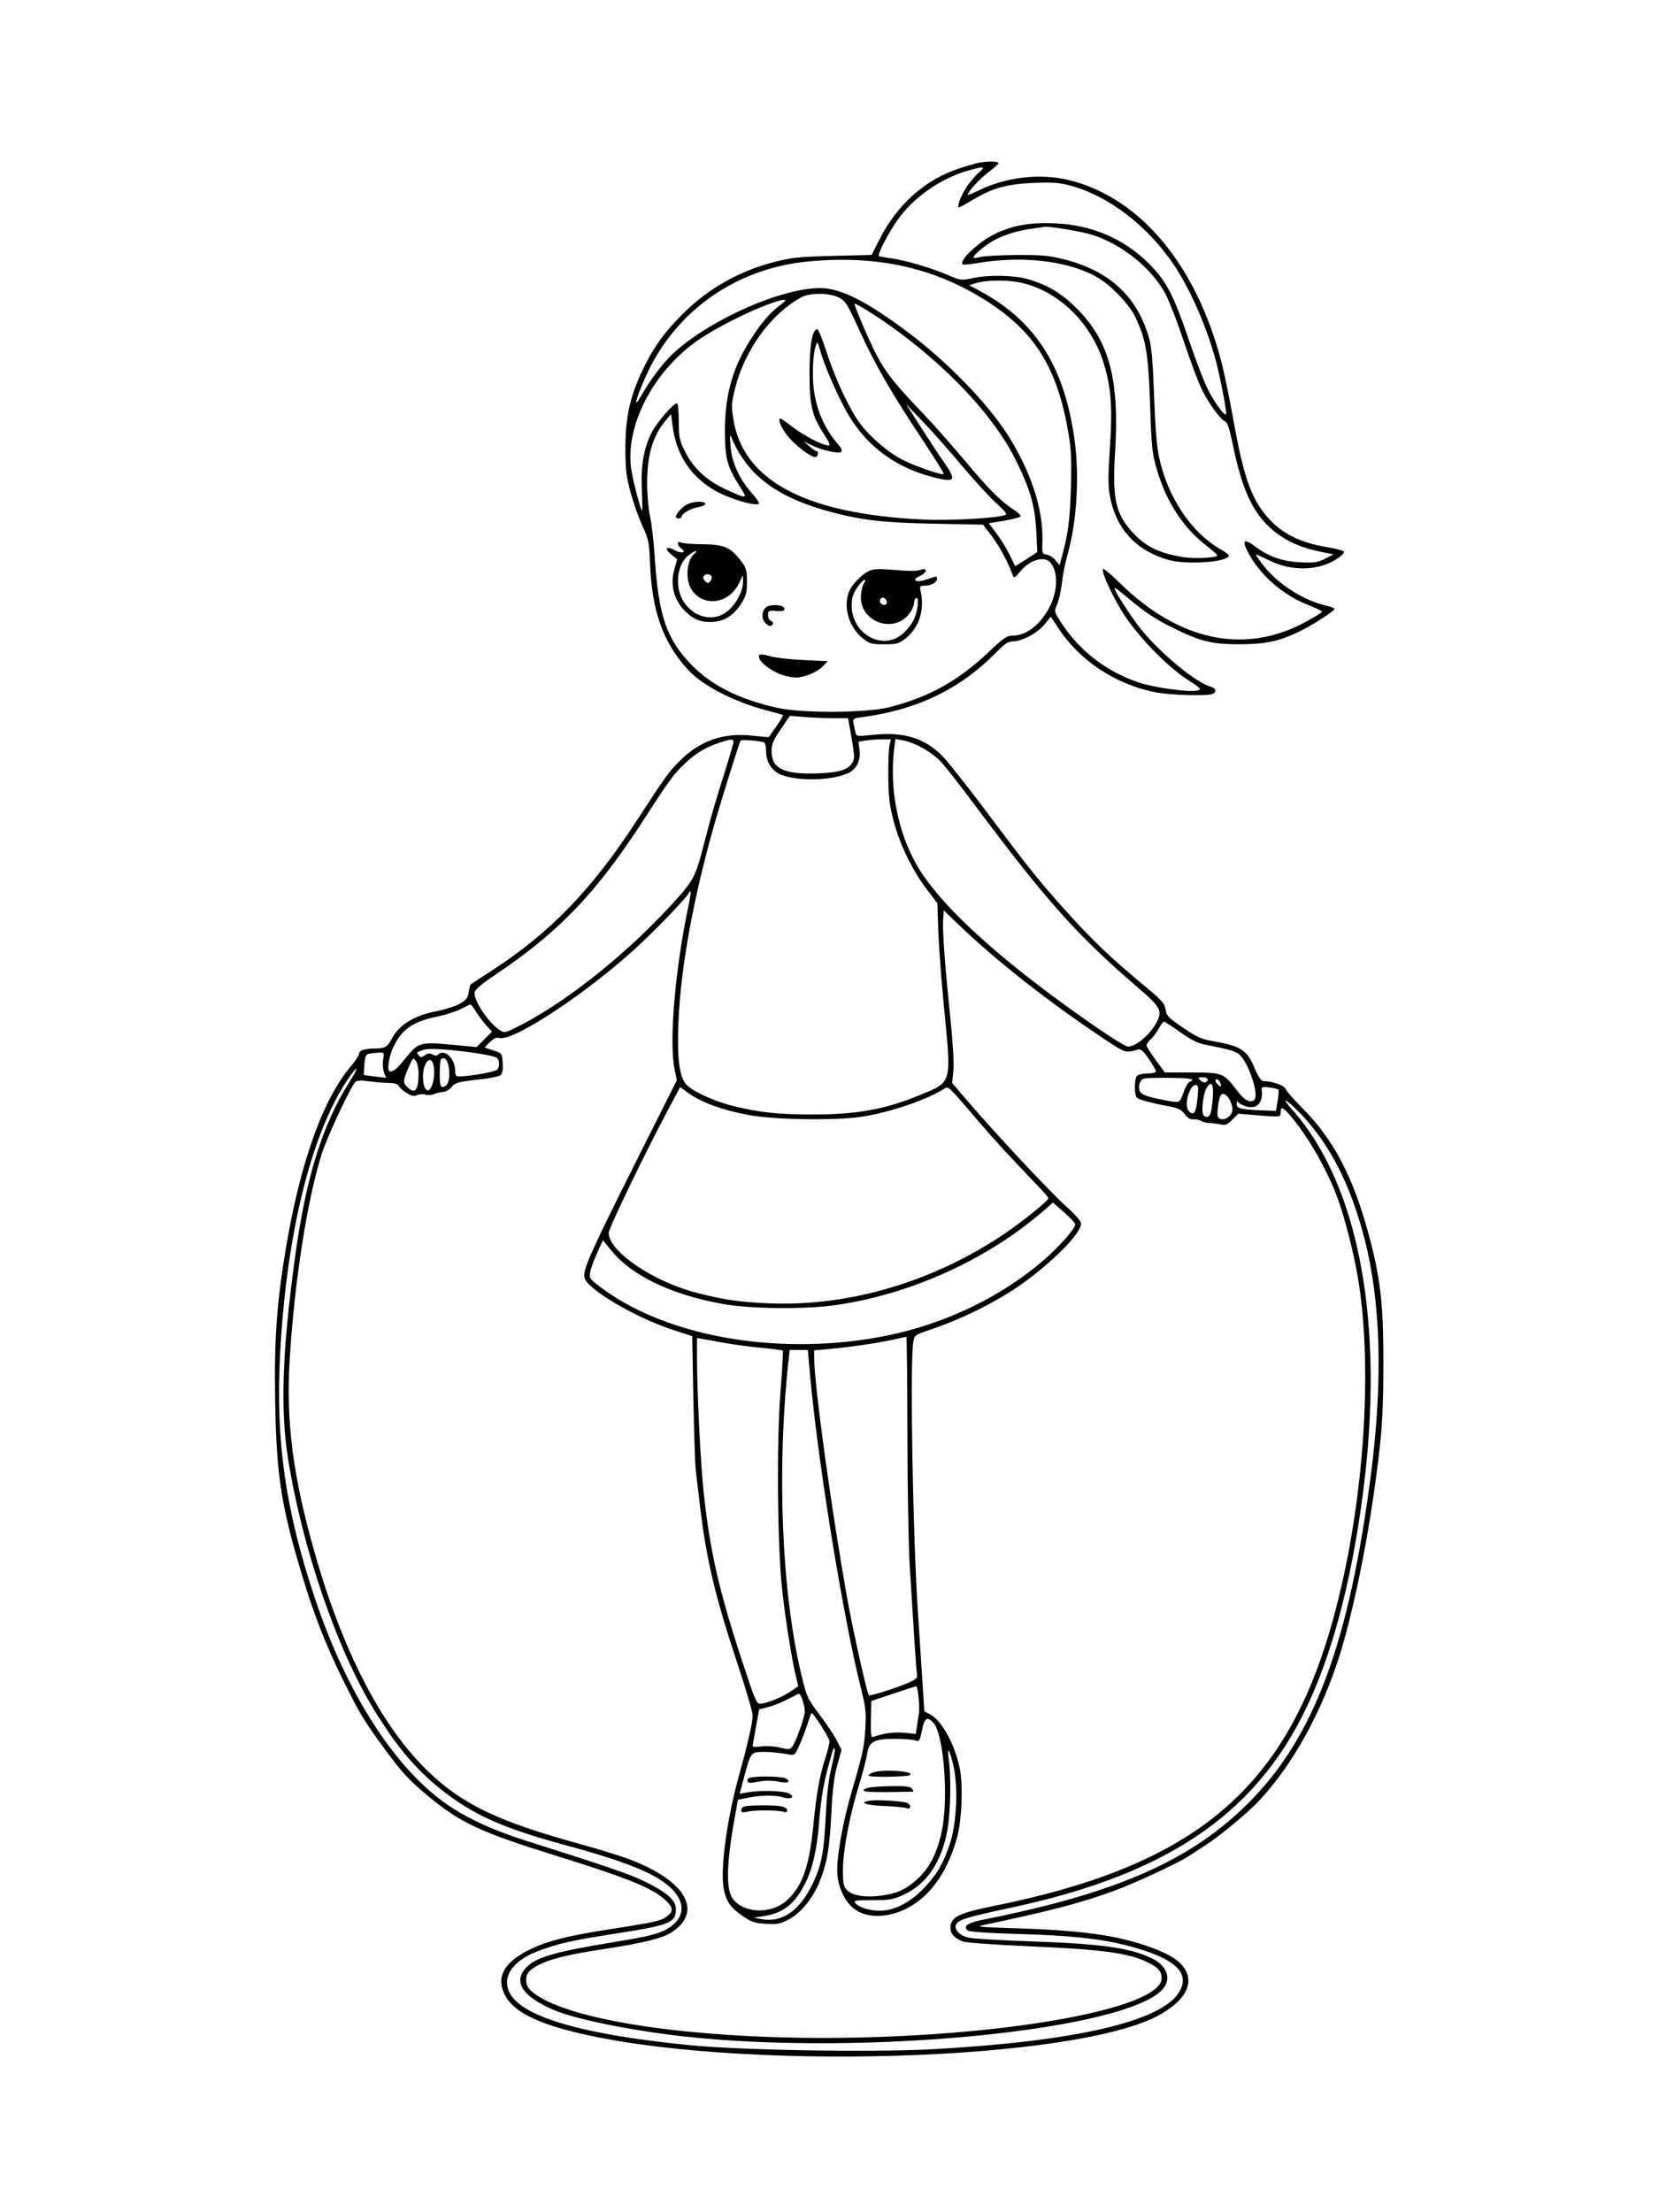 <svg xmlns="http://www.w3.org/2000/svg" width="864" height="1152" viewBox="0 0 864 1152" version="1.1">
	<path d="M 510 84.690 C 508.625 84.920, 504.068 86.227, 499.873 87.595 C 481.579 93.561, 467.086 106.558, 457.591 125.513 L 453.967 132.749 433.733 133.259 C 415.976 133.707, 412.215 134.102, 403 136.489 C 384.431 141.300, 367.952 150.808, 354.654 164.383 C 346.085 173.131, 340.976 180.124, 336.124 189.747 C 328.345 205.176, 325.722 216.207, 325.720 233.500 C 325.720 244.459, 326.139 248.052, 328.391 256.384 C 329.861 261.820, 332.641 269.683, 334.570 273.858 C 337.794 280.836, 338.112 282.379, 338.511 292.974 C 339.462 318.199, 345.287 334.572, 358.401 348.881 C 365.929 357.095, 382.822 365.734, 399.888 370.099 C 403.986 371.147, 407.518 372.184, 407.738 372.404 C 407.958 372.624, 406.445 375.211, 404.377 378.152 C 402.309 381.093, 400.543 383.622, 400.453 383.772 C 400.363 383.922, 396.511 383.621, 391.894 383.104 C 376.916 381.425, 364.716 385.611, 354.227 396.028 C 348.203 402.010, 347.115 403.516, 331.505 427.500 C 308.120 463.428, 286.300 485.964, 255.930 505.553 C 250.193 509.254, 245.317 512.438, 245.094 512.629 C 244.871 512.821, 244.414 514.665, 244.079 516.728 C 243.576 519.824, 242.744 520.878, 239.309 522.773 C 237.021 524.035, 231.735 525.721, 227.563 526.519 C 215.738 528.782, 207.719 533.711, 203.999 541.002 C 201.855 545.205, 200.465 545.994, 195.168 546.014 C 189.940 546.033, 187 547.003, 187 548.707 C 187 549.518, 185.047 552.503, 182.661 555.341 C 168.117 572.634, 156.414 605.349, 148.978 649.500 C 144.084 678.555, 142.735 697.714, 143.308 730 C 143.998 768.847, 146.428 784.347, 157.641 821.399 C 163.654 841.269, 169.590 856.394, 178.484 874.500 C 186.984 891.807, 189.715 896.354, 200 910.333 C 209.459 923.189, 212.586 926.603, 222.500 934.892 C 239.657 949.236, 249.888 954.028, 289.881 966.451 C 326.822 977.926, 339.960 983.267, 346.560 989.491 C 350.662 993.361, 350.858 995.180, 347.459 997.853 C 344.446 1000.223, 340.945 1001.027, 318.500 1004.497 C 296.830 1007.848, 286.267 1010.411, 277.500 1014.446 C 262.731 1021.243, 258.006 1029.211, 262.971 1038.943 C 267.076 1046.990, 278.072 1052.896, 298.493 1058.024 C 381.562 1078.884, 561.959 1073.503, 604.500 1048.896 C 617.325 1041.478, 621.785 1033.080, 617.035 1025.290 C 614.428 1021.013, 609.105 1017.628, 599.462 1014.113 C 582.297 1007.856, 564.178 1005.279, 529.433 1004.151 C 508.354 1003.467, 507.734 1003.390, 513.500 1002.172 C 548.035 994.874, 563.530 990.790, 580.673 984.464 C 591.464 980.483, 613.483 970.220, 619 966.600 C 620.925 965.337, 625.146 962.597, 628.380 960.512 C 635.464 955.944, 649.942 943.902, 655.601 937.871 C 673.176 919.140, 688.522 891.372, 697.866 861.397 C 703.962 841.842, 710.886 809.353, 714.980 781.099 C 719.633 748.983, 720.408 738.988, 720.454 710.500 C 720.506 678.647, 718.950 665.242, 712.442 641.499 C 704.447 612.331, 694.318 593.205, 678.368 577.160 C 673.808 572.574, 669.821 568.011, 669.507 567.021 C 668.956 565.287, 662.530 563, 658.207 563 C 656.810 563, 655.561 561.261, 653.534 556.491 C 649.315 546.566, 646.452 544.731, 631 542.047 C 625.702 541.127, 622.928 539.841, 616 535.098 C 608.423 529.910, 607.446 528.886, 607 525.664 C 606.565 522.517, 605.135 520.917, 595.927 513.275 C 578.722 498.995, 569.544 490.292, 556.620 476 C 541.422 459.193, 536.874 453.540, 513.977 423 C 503.875 409.525, 493.335 396.233, 490.555 393.461 C 481.379 384.315, 470.647 381.036, 455.081 382.624 C 446.017 383.549, 445.923 383.536, 445.464 381.279 C 445.209 380.026, 444.773 377.903, 444.496 376.562 C 444.031 374.310, 444.356 374.076, 448.746 373.496 C 477.654 369.681, 500.096 358.841, 518.966 339.579 C 523.211 335.246, 525.109 333.998, 527.466 333.990 C 532.265 333.975, 540.398 329.632, 543.984 325.170 L 547.235 321.124 551.319 327.312 C 562.338 344.006, 580.669 356.165, 601.215 360.409 C 608.740 361.964, 628.273 362.600, 631.418 361.393 C 633.772 360.490, 633.331 358.300, 630.661 357.630 C 623.313 355.786, 604.937 340.758, 594.640 328.171 C 589.206 321.529, 579.782 306.885, 580.487 306.179 C 580.685 305.981, 583.704 308.243, 587.195 311.204 C 595.908 318.596, 601.503 322.327, 610.676 326.863 C 625.162 334.027, 630.957 335.484, 645 335.493 C 658.572 335.501, 665.137 334.197, 675.580 329.421 C 682.111 326.433, 695 318.244, 695 317.081 C 695 316.676, 692.733 315.820, 689.961 315.180 C 678.738 312.590, 665.226 303.866, 658.069 294.589 C 655.831 291.688, 654 289.102, 654 288.840 C 654 288.579, 657.084 289.896, 660.853 291.767 C 672.892 297.743, 687.001 297.340, 696.691 290.743 C 698.504 289.509, 699.989 288.012, 699.993 287.415 C 699.997 286.819, 695.673 285.624, 690.381 284.759 C 677.521 282.657, 668.022 277.993, 661.038 270.351 C 651.819 260.264, 647.909 249.508, 642.439 219.181 C 640.487 208.356, 637.793 195.161, 636.454 189.857 C 623.502 138.560, 594.204 103.153, 557.020 93.861 C 541.664 90.023, 523.403 92.201, 508.772 99.616 C 506.147 100.946, 504 101.753, 504 101.411 C 504 99.851, 510.550 92.767, 515.040 89.471 C 517.768 87.468, 520 85.418, 520 84.915 C 520 84.006, 514.792 83.889, 510 84.690 M 505 88.600 C 491.079 92.315, 476.636 102.062, 468.308 113.360 C 463.174 120.325, 456.653 132.677, 457.763 133.335 C 458.168 133.575, 460.975 134.100, 464 134.503 C 471.345 135.479, 484.645 139.374, 493.390 143.109 C 500.311 146.066, 500.659 146.112, 506.500 144.843 C 514.891 143.019, 528.261 143.281, 535.448 145.409 C 545.954 148.521, 553.035 152.802, 561.044 160.886 C 577.822 177.819, 583.087 197.880, 580.715 235.828 C 579.229 259.613, 580.934 267.387, 589.788 277.187 C 596.381 284.484, 603.741 288.117, 615.880 290.066 C 622.260 291.090, 634.064 290.493, 633.940 289.152 C 633.906 288.793, 631.319 286.511, 628.190 284.080 C 616.057 274.654, 607.493 261.463, 602.459 244.451 C 600.061 236.345, 599.731 233.162, 598.964 210.742 C 598.051 184.049, 596.855 176.940, 591.289 165.118 C 588.228 158.618, 578.762 148.672, 571.733 144.571 C 556.659 135.777, 532.350 132.920, 508.271 137.113 C 504.762 137.724, 501.630 137.963, 501.310 137.643 C 499.390 135.724, 509.374 126.194, 517.586 122.107 C 527.080 117.382, 536.288 115.706, 549.500 116.298 C 568.790 117.162, 585.473 124.349, 598.449 137.385 C 607.531 146.509, 611.109 153.415, 619.494 178 C 623.152 188.725, 627.724 200.425, 629.653 204 C 633.198 210.570, 637.737 216.596, 638.538 215.795 C 639.072 215.261, 635.808 197.894, 633.502 189 C 628.953 171.454, 620.348 151.499, 611.709 138.463 C 597.922 117.660, 577.174 101.789, 556.832 96.486 C 551.615 95.126, 547.590 94.856, 538.332 95.246 C 524.456 95.830, 516.759 97.958, 506.801 103.964 C 503.121 106.184, 499.811 108, 499.446 108 C 498.160 108, 500.177 102.444, 503.157 97.778 C 504.816 95.180, 507.725 91.693, 509.621 90.028 C 513.468 86.650, 512.928 86.484, 505 88.600 M 538 118.998 C 530.376 120.018, 524.404 121.768, 518.517 124.707 C 513.704 127.109, 507 132.592, 507 134.126 C 507 134.530, 508.462 134.423, 510.250 133.889 C 512.038 133.355, 520.475 132.861, 529 132.791 C 541.883 132.685, 546.013 133.035, 553.460 134.863 C 577.728 140.819, 592.427 154.408, 598.578 176.573 C 599.739 180.758, 600.459 189.409, 601.028 206 C 601.545 221.075, 602.431 232.368, 603.501 237.500 C 607.913 258.672, 620.288 277.323, 635.742 286.093 C 638.076 287.417, 639.988 288.822, 639.992 289.215 C 640.030 292.704, 618.069 294.317, 608.423 291.533 C 591.421 286.626, 581.070 275.231, 577.962 258 C 577.055 252.974, 577.075 247.287, 578.047 232.918 C 579.472 211.858, 578.643 201.249, 574.566 188.412 C 567.957 167.600, 550.666 151.126, 531.201 147.097 C 524.449 145.699, 513.632 145.812, 508.593 147.333 L 504.687 148.512 510.093 151.404 C 538.994 166.868, 554.125 190.394, 559.503 228.226 C 562.294 247.861, 560.886 271.459, 555.866 289.190 C 554.728 293.210, 553.461 299.650, 553.051 303.500 C 552.642 307.350, 551.562 312.245, 550.651 314.378 C 549.056 318.114, 549.075 318.389, 551.177 321.878 C 560.798 337.848, 575.368 349.492, 593.160 355.432 C 601.328 358.159, 619.427 360.612, 623.617 359.560 C 625.943 358.976, 625.524 358.524, 618.322 353.845 C 608.321 347.349, 594.224 333.062, 586.245 321.337 C 580.273 312.562, 573.196 297.471, 574.459 296.207 C 574.790 295.876, 578.760 299.231, 583.281 303.663 C 613.945 333.727, 647.923 340.966, 679.420 324.146 C 684.414 321.479, 688.500 318.972, 688.500 318.575 C 688.500 318.177, 685.324 316.616, 681.441 315.105 C 668.865 310.212, 657.415 300.549, 650.960 289.378 C 646.413 281.511, 647.391 279.773, 653.670 284.562 C 660.452 289.735, 667.912 292.365, 677.067 292.810 C 684.506 293.172, 686.218 292.928, 690.067 290.958 L 694.500 288.688 688 287.370 C 674.808 284.693, 665.406 279.670, 658.115 271.403 C 650.744 263.045, 646.174 251.669, 641.988 231.267 C 640.367 223.364, 639.212 219.870, 638.092 219.480 C 635.785 218.676, 629.771 210.501, 626.044 203.101 C 624.271 199.582, 620.115 188.557, 616.808 178.601 C 613.501 168.645, 609.172 157.350, 607.188 153.500 C 600.105 139.752, 584.031 126.850, 568 122.044 C 562.574 120.418, 545.823 117.683, 544.026 118.131 C 543.737 118.203, 541.025 118.593, 538 118.998 M 421.500 136.093 C 383.036 139.590, 351.107 162.268, 335.911 196.884 C 330.860 208.390, 329.740 213.448, 333.839 206.248 C 338.894 197.366, 345.661 188.491, 351.206 183.474 C 370.397 166.109, 407.184 149.939, 427.315 150.021 C 437.943 150.064, 451.592 157.002, 473.482 173.487 C 493.468 188.539, 514.134 209.829, 524.585 226.133 C 536.773 245.148, 543.381 265.154, 542.873 281.500 C 542.663 288.226, 542.750 288.512, 545.077 288.808 C 546.410 288.977, 548.475 290.288, 549.668 291.721 L 551.835 294.326 553.017 289.935 C 556.318 277.679, 557.188 271.087, 557.700 254.474 C 558.145 240.010, 557.910 234.379, 556.509 225.974 C 550.955 192.656, 539.624 173.755, 515.772 158.019 C 488.112 139.770, 458.026 132.773, 421.500 136.093 M 417.342 154.792 C 401.655 163.276, 387.911 182.126, 382.855 202.090 C 380.946 209.627, 380.846 211.278, 381.887 218 C 386.908 250.414, 419.516 267.679, 481.183 270.573 C 495.123 271.227, 520.651 269.739, 523.742 268.092 C 524.556 267.658, 522.940 265.632, 519.045 262.203 C 515.779 259.329, 507.729 250.569, 501.155 242.738 C 494.582 234.907, 485.320 224.450, 480.573 219.500 L 471.944 210.500 479.607 222.500 C 483.821 229.100, 489.234 237.310, 491.635 240.745 C 498.338 250.336, 497.491 251.478, 485.901 248.474 C 464.662 242.971, 449.074 230.565, 439.253 211.347 C 433.827 200.731, 428.819 188.723, 426.935 181.813 C 425.909 178.048, 425.657 177.773, 424.951 179.646 C 423.350 183.892, 422.829 195.652, 423.902 203.311 C 425.445 214.316, 429.718 223.713, 436.916 231.928 C 438.245 233.445, 438.691 234.709, 438.103 235.297 C 436.926 236.474, 428.031 234.472, 422.500 231.786 L 418.500 229.844 421.500 232.386 C 423.150 233.784, 424.837 234.944, 425.250 234.964 C 426.638 235.031, 426.015 238, 424.613 238 C 421.956 238, 413.528 231.465, 409.782 226.500 C 406.452 222.085, 404.911 218, 406.576 218 C 406.893 218, 409.813 220.048, 413.066 222.550 C 418.867 227.015, 428.613 232, 431.539 232 C 432.594 232, 432.018 230.488, 429.539 226.750 C 422.898 216.736, 421.581 211.384, 421.602 194.500 C 421.620 179.767, 422.898 172.176, 425.504 171.325 C 426.056 171.145, 428.203 176.286, 430.276 182.749 C 434.392 195.584, 441.145 210.499, 446.478 218.533 C 451.378 225.914, 461.475 234.953, 469.531 239.169 C 476.195 242.657, 490.651 247.682, 491.520 246.813 C 491.748 246.585, 486.736 238.547, 480.383 228.949 C 463.970 204.156, 455.825 190.033, 447.732 172.330 C 441.270 158.194, 440.339 156.704, 436.872 154.935 C 431.985 152.441, 421.825 152.367, 417.342 154.792 M 399 158.899 C 389.255 162.540, 374.433 170.030, 365.550 175.802 C 340.614 192.007, 324.767 222.264, 328.966 245.650 C 330.203 252.541, 333.804 266, 334.410 266 C 334.589 266, 334.523 260.938, 334.263 254.750 C 333.729 242.038, 335.261 233.366, 339.527 224.947 C 342.043 219.981, 350.750 210, 352.566 210 C 353.080 210, 353.500 214.170, 353.500 219.268 C 353.500 227.697, 353.793 229.131, 356.741 235.123 C 360.866 243.505, 367.870 250.109, 377.270 254.478 C 389.514 260.168, 389.690 260.135, 385.087 253.013 C 378.749 243.208, 377.496 238.401, 377.523 224 C 377.558 205.504, 381.696 191.048, 391.127 176.469 C 396.731 167.807, 401.307 162.522, 406.400 158.828 C 411.477 155.146, 408.981 155.170, 399 158.899 M 445.001 158.192 C 445.002 159.118, 449.390 169.809, 452.786 177.157 C 459.792 192.323, 463.086 196.809, 481.187 215.839 C 486.597 221.526, 496.404 232.614, 502.982 240.479 C 515.174 255.056, 521.479 261.323, 528.365 265.709 C 530.533 267.090, 531.850 268.548, 531.365 269.032 C 530.889 269.505, 527.002 270.479, 522.728 271.196 L 514.955 272.500 519.102 278 C 522.322 282.271, 526.378 289.443, 528.580 294.761 C 528.640 294.904, 531.284 293.329, 534.456 291.261 L 540.223 287.500 539.671 276.500 C 539.017 263.452, 536.542 254.848, 529.104 239.754 C 517.854 216.923, 493.676 191.049, 463.477 169.522 C 455.811 164.057, 444.999 157.427, 445.001 158.192 M 346.702 218.941 C 339.902 227.025, 336.991 236.953, 337.021 251.960 C 337.032 257.757, 337.720 265.425, 338.549 269 C 339.378 272.575, 340.485 282.199, 341.009 290.386 C 342.959 320.854, 347.204 333.093, 360.500 346.582 C 370.922 357.154, 385.433 364.343, 405.003 368.628 C 418.144 371.506, 451.233 371.299, 463.207 368.264 C 483.767 363.054, 499.099 354.516, 515.068 339.381 C 522.942 331.920, 524.328 330.998, 527.706 330.984 C 538.488 330.937, 550 316.369, 550 302.772 C 550 296.829, 547.789 292.236, 544.535 291.419 C 540.580 290.427, 535.313 292.823, 531.586 297.309 C 528.454 301.080, 528.053 301.289, 527.406 299.490 C 524.972 292.715, 520.678 284.682, 516.647 279.360 L 511.996 273.221 486.748 272.727 C 459.044 272.186, 447.995 270.854, 430.296 265.918 C 404.267 258.659, 389.098 247.088, 381.244 228.500 C 380.093 225.776, 380.021 226.125, 380.454 232.285 C 381.040 240.616, 384.953 249.282, 391.470 256.681 C 393.980 259.530, 395.681 262.079, 395.251 262.345 C 393.061 263.699, 379.241 259.503, 372.096 255.316 C 359.442 247.900, 352.131 236.593, 350.239 221.510 L 349.500 215.615 346.702 218.941 M 358.378 262.413 C 355.484 263.695, 352 267.414, 352 269.223 C 352 269.650, 352.675 270, 353.500 270 C 354.325 270, 355 269.560, 355 269.023 C 355 267.484, 359.835 264.714, 363.629 264.079 C 365.531 263.760, 367.180 263.050, 367.293 262.500 C 367.616 260.937, 361.838 260.881, 358.378 262.413 M 353 283.033 C 353 283.718, 353.787 284.855, 354.748 285.558 C 357.726 287.735, 355.117 288.518, 351.455 286.545 C 346.900 284.093, 345.659 285.546, 349.582 288.739 L 352.664 291.247 351.170 296.612 C 349.017 304.350, 350.778 311.719, 356.182 317.581 C 360.833 322.627, 365.382 324.410, 371.989 323.775 C 377.845 323.212, 382.294 320.182, 386.119 314.151 C 388.558 310.306, 389 308.576, 389 302.882 C 389 296.828, 388.674 295.728, 385.735 291.875 C 380.473 284.976, 377.071 283.518, 366 283.418 C 360.775 283.371, 355.712 282.985, 354.750 282.560 C 353.605 282.054, 353 282.217, 353 283.033 M 358.258 289.437 C 354.526 292.576, 352.600 298.482, 353.216 304.893 C 354.521 318.481, 368.989 326.132, 378.728 318.384 C 383.309 314.741, 387.015 307.831, 386.959 303.038 L 386.918 299.500 384.709 303.991 C 379.422 314.740, 365.773 316.235, 359.960 306.701 C 356.752 301.441, 357.729 291.293, 361.736 288.250 C 362.642 287.563, 362.881 287, 362.268 287 C 361.655 287, 359.850 288.096, 358.258 289.437 M 452.500 297.368 C 448.702 299.136, 443.443 304.651, 442.061 308.315 C 439.055 316.289, 442.219 326.773, 449.343 332.442 C 452.838 335.224, 453.847 335.500, 460.500 335.500 C 467.148 335.500, 468.164 335.222, 471.657 332.449 C 478.617 326.923, 481.610 317.606, 479.504 308.018 C 478.897 305.254, 479.064 305, 481.486 305 C 484.981 305, 488 303.312, 488 301.358 C 488 300.255, 487.478 299.999, 486.250 300.501 C 485.288 300.895, 482.984 301.654, 481.130 302.189 C 476.596 303.496, 474.817 301.733, 478.944 300.023 C 482.575 298.519, 483.329 295.386, 479.750 296.677 C 477.386 297.530, 474.024 297.506, 462.500 296.551 C 457.551 296.142, 454.621 296.381, 452.500 297.368 M 366.441 300.096 C 366.068 300.699, 366.418 301.846, 367.218 302.646 C 368.490 303.918, 368.828 303.912, 369.922 302.594 C 370.610 301.765, 370.882 300.618, 370.527 300.044 C 369.682 298.676, 367.299 298.707, 366.441 300.096 M 446.264 306.180 C 444.129 309.409, 443.511 311.515, 443.548 315.435 C 443.686 329.977, 459.105 338.839, 469.657 330.442 C 471.771 328.760, 474.512 325.402, 475.750 322.980 C 478.013 318.550, 478.910 310.320, 477 311.500 C 476.450 311.840, 476 313.035, 476 314.155 C 476 315.275, 475.065 317.505, 473.921 319.111 C 465.521 330.908, 446.630 323.485, 448.447 309.101 C 448.753 306.681, 449.507 304.094, 450.124 303.351 C 450.938 302.370, 450.941 302, 450.137 302 C 449.527 302, 447.784 303.881, 446.264 306.180 M 458.533 311.947 C 457.653 313.370, 458.775 315, 460.632 315 C 461.508 315, 462.010 314.297, 461.823 313.333 C 461.434 311.324, 459.437 310.484, 458.533 311.947 M 398.623 316.520 C 396.562 318.581, 396.537 322.394, 398.571 324.429 C 400.387 326.244, 401.622 326.421, 402.504 324.993 C 402.847 324.439, 402.423 323.716, 401.563 323.386 C 400.704 323.056, 400 321.670, 400 320.307 C 400 318.005, 400.303 317.852, 404.250 318.164 C 407.510 318.422, 408.500 318.151, 408.500 317 C 408.500 314.777, 400.743 314.400, 398.623 316.520 M 395.441 341.096 C 393.745 343.840, 402.317 350.480, 409.683 352.128 C 414.275 353.156, 415.877 353.089, 420.346 351.680 C 423.238 350.768, 426.837 348.736, 428.343 347.164 L 431.081 344.306 418.291 343.710 C 411.256 343.382, 403.362 342.457, 400.749 341.654 C 398.063 340.829, 395.756 340.587, 395.441 341.096 M 406.635 379.700 C 402.850 385.239, 401.867 387.532, 401.820 390.932 C 401.692 400.218, 408.158 403.372, 426 402.725 C 437.219 402.318, 441.978 400.778, 444.065 396.879 C 445.202 394.754, 445.068 392.926, 442.881 380.750 L 441.669 374 433.986 374 C 429.759 374, 422.947 373.716, 418.846 373.370 L 411.391 372.740 406.635 379.700 M 373.571 387.147 C 366.585 389.508, 361.011 393.160, 354.835 399.425 C 350.068 404.260, 348.188 406.900, 334.696 427.699 C 310.288 465.326, 291.005 485.408, 258.015 507.560 C 250.803 512.403, 247.400 515.305, 247.182 516.800 C 246.585 520.890, 254.351 532.563, 260.236 536.419 C 262.459 537.876, 262.969 537.836, 267.069 535.884 C 293.636 523.238, 328.575 495.318, 353.893 466.500 C 361.109 458.286, 362.614 455.151, 366.373 440.500 C 370.419 424.732, 372.061 419.041, 377.905 400.528 C 380.157 393.393, 382 386.980, 382 386.278 C 382 384.604, 380.694 384.739, 373.571 387.147 M 385.685 385.725 C 385.179 386.569, 381.989 396.525, 375.982 416 C 362.594 459.408, 354.408 501.703, 353.298 533.210 C 352.658 551.388, 353.753 560.145, 357.217 564.549 C 359.829 567.870, 371.775 573.432, 381.500 575.856 C 395.153 579.259, 404.876 580.330, 422.500 580.371 C 445.918 580.426, 460.879 577.766, 478.751 570.368 C 496.130 563.174, 495.582 565.173, 491.556 523.685 C 490.212 509.833, 488.900 492.168, 488.641 484.428 L 488.169 470.357 482.528 462.928 C 475.093 453.139, 468.588 439.685, 465.364 427.429 C 463.248 419.386, 462.728 415.031, 462.626 404.500 C 462.557 397.350, 462.826 390.038, 463.225 388.250 L 463.950 385 459.225 385.011 C 456.626 385.017, 452.829 385.298, 450.786 385.636 L 447.073 386.250 447.649 390.456 C 448.352 395.585, 446.181 400.351, 442.233 402.349 C 434.340 406.342, 416.962 407.028, 407.500 403.719 C 402.244 401.881, 399 397.150, 399 391.321 C 399 388.688, 398.501 386.782, 397.750 386.549 C 394.726 385.611, 386.106 385.022, 385.685 385.725 M 465.658 390.167 C 463.217 410.491, 467.483 432.733, 477.111 449.878 C 487.861 469.024, 514.746 494.485, 555 523.642 C 572.895 536.604, 585.675 545, 587.511 545 C 591.699 545, 599.256 538.516, 602.448 532.184 C 605.474 526.182, 604.501 524.465, 592 513.743 C 561.355 487.459, 544.801 468.920, 508.082 419.766 C 500.796 410.013, 492.818 399.789, 490.352 397.047 C 485.646 391.813, 476.445 386.601, 469.899 385.461 L 466.298 384.833 465.658 390.167 M 358.854 464.818 C 358.015 467.050, 342.553 483.194, 331.468 493.411 C 305.755 517.109, 266.941 542.703, 260.038 540.512 C 258.596 540.054, 257.184 540.678, 255.172 542.662 L 252.336 545.456 256.918 546.978 C 261.492 548.497, 261.500 548.508, 261.797 553.589 C 262.001 557.092, 261.645 559.050, 260.655 559.871 C 259.864 560.528, 255.230 561.500, 250.358 562.030 C 238.546 563.317, 237.037 563.733, 234.987 566.264 C 234.026 567.452, 232.172 568.496, 230.869 568.585 C 229.566 568.675, 227.375 569.196, 226 569.744 C 224.625 570.292, 222.600 570.409, 221.500 570.005 C 220.400 569.601, 218.521 569.717, 217.324 570.262 C 215.638 571.030, 214.363 570.770, 211.673 569.107 C 209.762 567.926, 207.943 566.294, 207.631 565.480 C 207.245 564.475, 205.529 563.977, 202.281 563.927 C 199.652 563.887, 195.025 563.493, 192 563.051 C 188.520 562.543, 186.029 562.624, 185.219 563.272 C 182.997 565.049, 170.291 592.127, 167.516 601 C 159.913 625.306, 153.415 666.904, 150.902 707.354 C 148.844 740.476, 152.547 769.044, 164.134 809.445 C 178.880 860.857, 199.064 899.557, 223.158 922.612 C 241.175 939.853, 259.531 948.572, 303 960.535 C 310.425 962.579, 320.325 965.588, 325 967.223 C 356.198 978.134, 366.905 994.758, 350.032 1006.090 C 345.232 1009.314, 334.719 1011.924, 314 1015.037 C 296.833 1017.617, 286.762 1020.060, 280.834 1023.085 C 275.789 1025.658, 274.076 1027.606, 274.032 1030.816 C 273.982 1034.462, 275.593 1036.578, 280.912 1039.851 C 301.753 1052.675, 360.452 1061.209, 428 1061.237 C 520.073 1061.274, 605.168 1046.291, 604.968 1030.076 C 604.926 1026.648, 603.316 1024.712, 598.437 1022.223 C 588.329 1017.066, 575.023 1015.211, 536 1013.519 C 518.280 1012.751, 503.188 1011.652, 501.502 1011.007 C 497.089 1009.320, 495 1007.042, 495 1003.916 C 495 998.322, 499.143 996.230, 517.571 992.519 C 617.873 972.319, 665.059 935.163, 690.313 856.500 C 709.216 797.619, 716.226 715.947, 706.880 663.500 C 704.575 650.565, 699.912 632.662, 696.459 623.488 C 690.971 608.907, 681.526 592.342, 672.662 581.750 C 668.351 576.599, 667 575.929, 667 578.941 C 667 580.009, 666.663 581.064, 666.250 581.287 C 665.837 581.509, 660.863 581.301, 655.195 580.824 L 644.890 579.956 641.779 583.067 C 639.179 585.667, 638.161 586.072, 635.584 585.533 C 633.888 585.178, 631.381 584.872, 630.014 584.853 C 628.647 584.833, 626.622 584.319, 625.514 583.710 C 624.406 583.100, 622.521 582.719, 621.326 582.862 C 619.888 583.035, 618.411 582.122, 616.968 580.171 C 615.210 577.792, 613.590 576.998, 608.642 576.088 C 599.789 574.459, 593.686 572.833, 592.250 571.722 C 590.654 570.488, 590.617 561.783, 592.200 560.200 C 592.860 559.540, 595.335 559, 597.700 559 C 600.127 559, 602 558.527, 602 557.914 C 602 557.317, 600.313 554.380, 598.250 551.389 C 595.262 547.054, 594.094 546.072, 592.500 546.555 C 586.430 548.395, 585.951 548.267, 577.211 542.477 C 546.386 522.055, 518.816 500.424, 498 480.329 L 491.500 474.055 491.164 479.277 C 490.789 485.123, 492.122 502.925, 495.112 532 C 496.329 543.832, 496.868 553.945, 496.483 557.719 L 495.848 563.937 505.544 575.219 C 519.987 592.021, 547.364 621.186, 555.687 628.635 C 560.211 632.684, 563 635.952, 563 637.206 C 563 641.812, 551.219 654.230, 535.500 666.194 C 522.269 676.264, 502.857 686.235, 484.364 692.462 C 476.444 695.129, 476.213 695.298, 475.625 698.851 C 473.849 709.594, 475.383 799.576, 478.015 839 C 478.547 846.975, 479.525 861.971, 480.187 872.325 L 481.390 891.151 484.076 892.539 C 490.175 895.693, 496.619 906.985, 499.616 919.770 C 501.712 928.712, 501.029 947.695, 498.260 957.500 C 493.090 975.803, 483.672 988.538, 470.945 994.434 C 460.922 999.078, 450.401 998.733, 444.252 993.559 C 439.362 989.444, 436 981.439, 436 973.911 C 436 965.147, 439.165 948.044, 443.592 932.879 C 449.505 912.627, 450.085 909.931, 450.660 900 C 451.131 891.867, 450.831 888.989, 448.571 880 C 439.088 842.279, 426.055 762.267, 421.897 716.250 L 420.700 703 415.979 703 L 411.258 703 410.632 708.750 C 404.498 765.018, 407.049 828.580, 417.155 871.279 C 420.109 883.761, 420.336 884.267, 426.906 893.016 C 430.605 897.942, 434.671 904.054, 435.942 906.599 L 438.252 911.224 436.008 919.362 C 434.343 925.400, 433.546 932.015, 432.919 945 C 432.044 963.104, 430.437 971.725, 426.127 981.454 C 422.624 989.360, 416.862 996.213, 411.065 999.368 C 406.450 1001.880, 405.027 1002.171, 399.013 1001.831 C 393.222 1001.504, 391.427 1000.922, 387.102 997.973 C 380.435 993.426, 378.149 990.174, 376.910 983.473 C 375.017 973.229, 378.576 947.113, 385.016 924 C 389.378 908.349, 391.985 896.889, 391.993 893.339 C 391.997 891.600, 388.429 879.450, 384.064 866.339 C 372.491 831.576, 367.820 811.879, 364.537 784 C 363.663 776.575, 362.672 768.250, 362.334 765.500 C 361.996 762.750, 361.446 745.940, 361.110 728.145 L 360.500 695.790 350.159 692.408 C 330.693 686.042, 305.886 671.378, 304.371 665.341 C 303.397 661.462, 307.437 652.363, 330.935 605.504 L 352.500 562.500 351.346 557 C 348.358 542.751, 351.518 505.123, 358.476 472.101 C 359.334 468.031, 359.849 464.516, 359.622 464.288 C 359.394 464.061, 359.049 464.299, 358.854 464.818 M 240 525.429 C 237.525 526.714, 232.015 528.483, 227.756 529.359 C 215.335 531.916, 209.581 535.785, 205.205 544.523 C 202.455 550.016, 201.264 558, 203.195 558 C 205.124 558, 206.976 556.370, 211.508 550.686 C 217.701 542.918, 219.085 542.520, 234.815 543.993 L 248.222 545.248 252.245 541.225 L 256.268 537.202 253.592 534.351 C 252.120 532.783, 249.698 529.588, 248.208 527.252 C 246.719 524.915, 245.275 523.024, 245 523.048 C 244.725 523.073, 242.475 524.144, 240 525.429 M 603.599 535.447 C 602.578 537.342, 600.675 539.896, 599.371 541.121 C 598.067 542.346, 597.033 543.833, 597.072 544.424 C 597.112 545.016, 599.284 548.425, 601.898 552 L 606.652 558.500 620.576 558.500 C 636.613 558.500, 637.323 558.772, 643.865 567.437 C 647.863 572.732, 650.678 574.435, 653.031 572.981 C 656.278 570.974, 649.858 551.900, 644.841 548.648 C 642.572 547.177, 639.764 546.414, 627.822 544.025 C 623.620 543.184, 620.169 541.472, 614.555 537.444 C 610.382 534.450, 606.627 532, 606.211 532 C 605.795 532, 604.620 533.551, 603.599 535.447 M 221 546.601 C 220.175 546.908, 218.887 547.353, 218.137 547.591 C 217.055 547.935, 217.025 548.326, 217.995 549.493 C 219.057 550.773, 219.479 550.778, 221.262 549.529 C 222.779 548.467, 223.815 548.366, 225.262 549.140 C 226.636 549.876, 227.538 549.862, 228.307 549.093 C 231.395 546.005, 236.988 551.218, 236.996 557.191 C 236.998 558.671, 237.338 560.075, 237.750 560.312 C 239.478 561.302, 258.165 558.353, 259.052 556.949 C 260.197 555.140, 260.225 552.904, 259.124 551.167 C 257.723 548.956, 225.157 545.056, 221 546.601 M 192.343 548.694 C 190.532 549.047, 190.120 549.949, 189.782 554.307 C 189.560 557.163, 189.429 559.598, 189.490 559.718 C 189.552 559.838, 192.180 560.239, 195.330 560.609 L 201.058 561.282 199.976 558.436 C 199.380 556.871, 199.182 553.882, 199.535 551.795 C 200.155 548.122, 200.085 548.004, 197.338 548.136 C 195.777 548.211, 193.529 548.462, 192.343 548.694 M 213.173 555 C 209.832 562.675, 209.716 563.716, 211.949 565.949 C 216.079 570.079, 217.960 567.896, 217.986 558.941 C 217.994 556.434, 217.355 553.509, 216.566 552.441 C 215.209 550.604, 215.027 550.741, 213.173 555 M 229.667 551.667 C 229.300 552.033, 229 555.408, 229 559.167 C 229 564.107, 229.360 566, 230.300 566 C 232.703 566, 234 563.629, 234 559.234 C 234 553.232, 231.852 549.481, 229.667 551.667 M 220.911 555.904 C 219.660 560.078, 220.360 566.486, 222.190 567.618 C 224.980 569.342, 227.389 558.784, 225.393 553.582 C 224.311 550.763, 222.109 551.903, 220.911 555.904 M 180.707 562.696 C 161.838 591.107, 149.113 643.143, 145.859 705.192 C 143.498 750.229, 148.607 786.137, 163.901 832 C 181.039 883.394, 207.196 923.336, 235.646 941.554 C 245.673 947.975, 258.341 953.605, 273.709 958.469 C 316.956 972.156, 328.356 976.080, 336.257 979.994 C 347.293 985.463, 352 989.636, 352 993.951 C 352 1001.329, 349.367 1002.400, 319.877 1007.013 C 297.385 1010.532, 290.388 1012.131, 279.782 1016.177 C 266.359 1021.297, 260.819 1030.271, 265.919 1038.634 C 273.329 1050.788, 305.108 1059.740, 359.686 1065.049 C 386.987 1067.705, 455.023 1068.810, 486 1067.101 C 559.914 1063.023, 604.611 1052.692, 613.989 1037.518 C 620.383 1027.173, 611.711 1019.442, 586.500 1013.013 C 572.824 1009.525, 557.470 1007.903, 530.734 1007.121 C 514.060 1006.634, 504.574 1005.974, 503.851 1005.251 C 501.466 1002.866, 503.920 1001.273, 512.663 999.531 C 582.401 985.638, 620.986 968.493, 651 938.064 C 684.521 904.078, 702.560 855.437, 713.884 768.500 C 720.277 719.422, 719.184 678.175, 710.612 645 C 703.394 617.068, 692.592 595.876, 677.608 580.253 C 669.773 572.084, 666.304 570.367, 673.099 578.022 C 707.885 617.209, 721.229 689.329, 709.903 776.934 C 704.346 819.917, 695.315 855.677, 682.953 883.654 C 656.787 942.871, 610.198 975.560, 526.500 993.429 C 504.076 998.216, 499.254 999.656, 498.038 1001.928 C 496.591 1004.632, 499.532 1007.870, 504.500 1009.042 C 506.700 1009.561, 521.100 1010.414, 536.500 1010.938 C 573.036 1012.180, 587.973 1014.232, 599.510 1019.591 C 607.462 1023.285, 610.178 1029.962, 605.927 1035.366 C 588.881 1057.037, 450.393 1070.932, 356 1060.443 C 329 1057.442, 299.841 1051.532, 288.680 1046.798 C 272.576 1039.967, 267.322 1032.524, 273.458 1025.232 C 278.412 1019.345, 288.252 1016.441, 321.642 1011.013 C 338.786 1008.225, 344.402 1006.686, 348.962 1003.526 C 355.463 999.021, 356.730 993.011, 352.494 986.776 C 346.309 977.675, 330.610 970.635, 295 960.995 C 261.313 951.876, 246.033 944.976, 228.765 931.084 C 216.166 920.949, 206.165 908.945, 194.701 890.197 C 175.406 858.643, 157.412 806.070, 150.023 759.664 C 145.936 733.998, 146.981 703.455, 153.605 655 C 159.304 613.313, 167.839 585.804, 182.064 563.282 C 187.548 554.597, 186.411 554.106, 180.707 562.696 M 595.797 561.650 C 593.741 562.228, 592.633 565.270, 593.493 567.978 C 594.140 570.017, 597.124 571.127, 606.978 572.996 C 614.522 574.427, 614.353 574.500, 616.326 568.945 C 617.313 566.165, 618.769 563.642, 619.561 563.338 C 623.109 561.977, 620.159 561.389, 609.250 561.285 C 602.788 561.223, 596.734 561.387, 595.797 561.650 M 625.190 562.618 C 626.080 563.508, 627.301 563.932, 627.904 563.559 C 629.890 562.332, 629.047 561, 626.286 561 C 623.785 561, 623.699 561.127, 625.190 562.618 M 633 562.878 C 633 563.360, 633.675 564.315, 634.500 565 C 636.128 566.351, 636.332 566.028, 635.393 563.582 C 634.750 561.907, 633 561.392, 633 562.878 M 628.529 566.316 C 626.632 569.210, 625.465 578.867, 626.779 580.784 C 627.264 581.490, 628.361 581.799, 629.218 581.470 C 630.342 581.038, 630.974 578.769, 631.484 573.331 C 632.285 564.781, 631.208 562.226, 628.529 566.316 M 619.449 568.468 C 617.565 572.976, 617.605 577.427, 619.542 579.035 C 621.914 581.003, 622.971 579.117, 623.666 571.679 C 624.213 565.821, 624.081 565, 622.594 565 C 621.604 565, 620.295 566.444, 619.449 568.468 M 349.043 575.789 C 336.506 599.243, 317 639.555, 317 642.011 C 317 651.767, 340.506 667.634, 363.508 673.405 C 377.516 676.920, 384.577 677.950, 399.500 678.656 C 441.673 680.651, 486.045 667.610, 523.500 642.212 C 532.809 635.900, 546 625.230, 546 624.012 C 546 623.630, 544.313 621.552, 542.250 619.393 C 524.726 601.052, 517.916 593.660, 509.923 584.306 C 493.234 564.773, 494.013 565.508, 491.613 567.034 C 482.453 572.861, 463.021 579.410, 448.448 581.582 C 434.881 583.604, 403.064 583.104, 390 580.664 C 375.604 577.976, 364.612 573.853, 357.367 568.424 L 354.235 566.077 349.043 575.789 M 657.042 567.108 C 658.045 574.274, 654.531 577.990, 648.603 576.034 C 646.692 575.403, 644.911 574.350, 644.644 573.694 C 644.376 573.037, 644.122 573.477, 644.079 574.671 C 643.986 577.233, 645.891 577.753, 657 578.199 L 664.500 578.500 665.394 573.228 C 665.886 570.328, 666.036 567.703, 665.727 567.394 C 665.418 567.085, 663.294 566.581, 661.006 566.274 C 657.803 565.844, 656.892 566.036, 657.042 567.108 M 636.194 569.849 C 635.476 570.310, 634.626 573.223, 634.306 576.322 C 633.811 581.121, 633.988 582.058, 635.498 582.638 C 637.433 583.380, 639.818 582.236, 641.330 579.838 C 643.322 576.680, 638.913 568.105, 636.194 569.849 M 544.438 629.673 C 514.992 655.550, 475.008 673.835, 435.237 679.612 C 419.477 681.902, 391.664 681.663, 376.980 679.113 C 350.320 674.483, 329.189 664.463, 318.555 651.408 L 313.999 645.816 310.911 652.658 C 309.213 656.421, 307.585 660.926, 307.294 662.669 C 306.799 665.633, 307.207 666.165, 313.632 670.921 C 348.484 696.719, 407.633 706.514, 462 695.489 C 492.282 689.349, 521.634 675.205, 543.611 656.164 C 551.719 649.138, 560 639.754, 560 637.592 C 560 636.961, 557.385 634.143, 554.188 631.329 L 548.376 626.213 544.438 629.673 M 465.500 697.556 C 457.818 699.287, 441.695 701.651, 431.750 702.505 L 424 703.171 424 706.956 C 424 720.994, 433.305 788.507, 441.441 833.500 C 444.426 850.004, 451.568 881.879, 452.493 882.821 C 453.026 883.364, 467.106 878.928, 472.693 876.457 C 477.529 874.318, 477.936 873.884, 477.517 871.311 C 477.265 869.765, 476.599 860.850, 476.037 851.500 C 475.475 842.150, 474.479 826.175, 473.823 816 C 473.168 805.825, 472.602 774.663, 472.566 746.750 C 472.530 718.838, 472.275 696.046, 472 696.103 C 471.725 696.159, 468.800 696.813, 465.500 697.556 M 363.010 708.119 C 363.026 725.844, 364.913 763.099, 366.547 777.970 C 369.881 808.303, 374.489 828.425, 386.408 864.698 C 393.441 886.103, 394.041 887.482, 396.200 887.214 C 400.227 886.712, 407.366 883.782, 411.627 880.882 L 415.754 878.073 414.371 872.286 C 412.273 863.515, 409.143 843.804, 407.392 828.341 C 404.883 806.187, 404.385 751.278, 406.457 725.158 C 407.388 713.420, 407.936 703.602, 407.674 703.340 C 407.412 703.079, 402.541 702.433, 396.849 701.906 C 391.157 701.379, 382.675 700.263, 378 699.426 C 373.325 698.588, 368.038 697.641, 366.250 697.321 L 363 696.738 363.010 708.119 M 465.118 881.986 L 453.737 885.785 453.557 895.427 C 453.408 903.456, 453.619 904.977, 454.818 904.516 C 459.728 902.632, 465.884 901.807, 471.025 902.345 L 476.917 902.961 477.500 899.230 C 477.821 897.179, 478.300 894.155, 478.565 892.512 C 479.129 889.002, 478.023 877.957, 477.121 878.094 C 476.779 878.145, 471.378 879.897, 465.118 881.986 M 410 884.977 C 406.975 886.562, 402.449 888.365, 399.942 888.984 L 395.383 890.108 393.679 899.304 C 392.741 904.362, 391.980 908.865, 391.987 909.311 C 391.994 909.757, 394.009 909.821, 396.465 909.453 C 399.048 909.066, 403.119 909.309, 406.127 910.030 C 410.822 911.157, 411.450 911.104, 412.632 909.489 C 414.577 906.829, 418.857 894.942, 419.109 891.500 C 419.319 888.632, 417.143 881.948, 416.031 882.047 C 415.739 882.073, 413.025 883.392, 410 884.977 M 420.641 897.469 C 419.693 900.477, 417.795 905.476, 416.423 908.577 C 414.007 914.041, 413.829 914.198, 410.715 913.608 C 403.673 912.275, 395.373 911.868, 393.081 912.744 C 391.040 913.525, 390.237 915.262, 387.938 923.880 L 385.214 934.090 389.857 933.295 C 396.504 932.157, 408.252 932.529, 410.930 933.963 C 414.262 935.746, 412.150 937.190, 407.966 935.990 C 403.440 934.692, 396.653 934.735, 389.830 936.105 L 384.327 937.210 382.670 946.355 C 378.297 970.487, 377.973 983.788, 381.637 988.739 C 387.319 996.417, 401.417 996.963, 409.551 989.821 C 417.683 982.681, 421.461 972.206, 423.517 951.097 C 425.188 933.953, 426.822 924.805, 429.943 915.120 C 431.075 911.611, 432 907.843, 432 906.747 C 432 905.153, 423.645 892, 422.632 892 C 422.485 892, 421.589 894.461, 420.641 897.469 M 480.150 901.052 C 478.990 906.669, 478.742 907.046, 476.700 906.302 C 475.490 905.861, 470.655 905.500, 465.955 905.500 C 455.041 905.500, 452.542 906.901, 451.540 913.581 C 451.153 916.163, 449.298 923.276, 447.418 929.388 C 442.452 945.533, 439 963.668, 439 973.612 C 439 981.125, 439.262 982.353, 441.299 984.390 C 444.161 987.252, 451.259 988.295, 459.500 987.065 C 467.674 985.844, 471.742 983.937, 477.814 978.477 C 484.048 972.872, 488.160 964.772, 490.494 953.500 C 494.140 935.887, 491.452 902.452, 485.947 896.947 C 482.707 893.707, 481.489 894.568, 480.150 901.052 M 433.721 911.500 C 429.019 927.386, 427.726 934.320, 426.447 950.500 C 425.506 962.401, 423.191 972.763, 419.966 979.500 C 414.402 991.125, 408.245 996.210, 397.783 997.820 L 392.500 998.633 396.728 999.401 C 407.485 1001.354, 416.669 994.848, 423.480 980.450 C 427.777 971.368, 429.131 964.288, 430.025 946.231 C 430.610 934.415, 431.553 926.275, 433.013 920.449 C 434.186 915.767, 434.958 911.388, 434.729 910.718 C 434.494 910.030, 434.056 910.370, 433.721 911.500 M 494.113 916.306 C 495.389 925.251, 495.064 943.366, 493.463 952.619 C 490.567 969.353, 482.726 981.083, 470.734 986.619 C 465.162 989.192, 463.421 989.497, 454.337 989.499 C 445.724 989.500, 444.351 989.714, 445.337 990.905 C 447.321 993.302, 452.700 995, 458.308 995 C 465.694 995, 474.096 990.681, 481.171 983.246 C 487.945 976.129, 491.098 970.779, 494.577 960.500 C 498.201 949.792, 499.111 931.090, 496.564 919.645 C 494.605 910.837, 493.027 908.689, 494.113 916.306 M 455.074 922.877 C 453.740 923.250, 452.489 924.032, 452.295 924.615 C 451.955 925.636, 472.846 925.355, 473.971 924.323 C 476.108 922.364, 461.038 921.211, 455.074 922.877 M 390.695 925.700 C 389.702 925.957, 389.064 926.693, 389.278 927.334 C 389.724 928.671, 389.889 928.678, 396.160 927.600 C 398.822 927.143, 402.795 927.221, 405.424 927.782 C 410.287 928.819, 412.402 927.821, 409.094 926.050 C 407.172 925.021, 394.260 924.776, 390.695 925.700 M 452.500 930.878 C 450.850 931.231, 449.614 931.950, 449.753 932.475 C 449.901 933.031, 455.128 933.346, 462.253 933.227 C 468.989 933.115, 474.893 933.018, 475.372 933.012 C 475.852 933.005, 475.685 932.325, 475 931.500 C 474.045 930.349, 471.629 930.028, 464.628 930.118 C 459.607 930.183, 454.150 930.525, 452.500 930.878 M 453.189 937.673 C 446.872 938.556, 450.565 940.046, 460.007 940.424 C 465.228 940.633, 470.512 941.125, 471.750 941.519 C 473.405 942.044, 474 941.834, 474 940.725 C 474 939.896, 472.988 938.965, 471.750 938.657 C 468.177 937.768, 456.814 937.166, 453.189 937.673 M 387.750 940.689 C 386.788 940.941, 386 941.824, 386 942.653 C 386 943.838, 386.692 944, 389.250 943.413 C 393.167 942.515, 405.017 942.553, 407.918 943.474 C 409.370 943.935, 410 943.699, 410 942.692 C 410 941.877, 408.642 940.978, 406.875 940.625 C 403.407 939.931, 390.484 939.975, 387.750 940.689" stroke="none" fill="black" fill-rule="evenodd"/>
</svg>